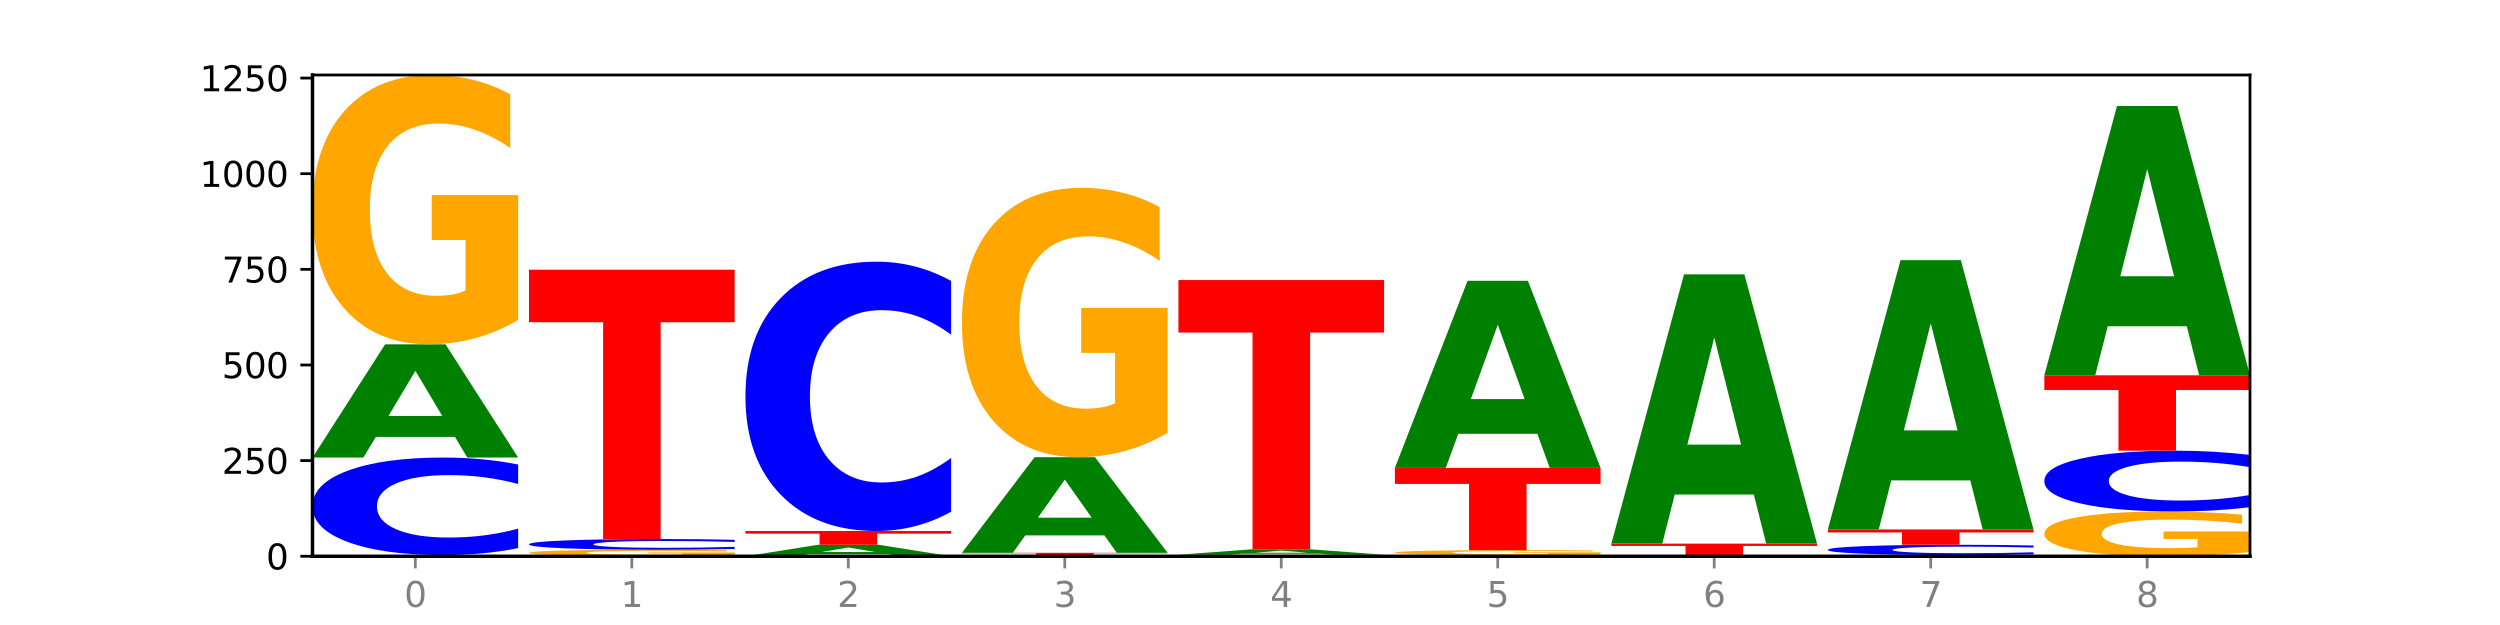 <?xml version="1.0" encoding="utf-8" standalone="no"?>
<!DOCTYPE svg PUBLIC "-//W3C//DTD SVG 1.1//EN"
  "http://www.w3.org/Graphics/SVG/1.1/DTD/svg11.dtd">
<svg xmlns:xlink="http://www.w3.org/1999/xlink" width="720pt" height="180pt" viewBox="0 0 720 180" xmlns="http://www.w3.org/2000/svg" version="1.1">
 <defs>
  <style type="text/css">*{stroke-linejoin: round; stroke-linecap: butt}</style>
 </defs>
 <g id="figure_1">
  <g id="patch_1">
   <path d="M 0 180 
L 720 180 
L 720 0 
L 0 0 
z
" style="fill: #ffffff"/>
  </g>
  <g id="axes_1">
   <g id="patch_2">
    <path d="M 90 160.2 
L 648 160.2 
L 648 21.6 
L 90 21.6 
z
" style="fill: #ffffff"/>
   </g>
   <g id="line2d_1">
    <path d="M 90 160.2 
L 648 160.2 
" clip-path="url(#p9b4b52f764)" style="fill: none; stroke: #000000; stroke-width: 0.5; stroke-linecap: square"/>
   </g>
   <g id="patch_3">
    <path d="M 90 159.869 
L 149.229 159.869 
L 149.229 159.934 
L 127.92 159.934 
L 127.92 160.2 
L 111.35 160.2 
L 111.35 159.934 
L 90 159.934 
L 90 159.869 
z
" clip-path="url(#p9b4b52f764)" style="fill: #ff0000"/>
   </g>
   <g id="patch_4">
    <path d="M 149.229 157.856 
Q 144.275 158.854 138.917 159.359 
Q 133.56 159.869 127.725 159.869 
Q 110.325 159.869 100.163 156.086 
Q 90 152.302 90 145.831 
Q 90 139.337 100.163 135.559 
Q 110.325 131.775 127.725 131.775 
Q 133.56 131.775 138.917 132.286 
Q 144.275 132.79 149.229 133.789 
L 149.229 139.389 
Q 144.23 138.066 139.38 137.451 
Q 134.53 136.836 129.173 136.836 
Q 119.562 136.836 114.056 139.232 
Q 108.564 141.623 108.564 145.831 
Q 108.564 150.021 114.056 152.418 
Q 119.562 154.809 129.173 154.809 
Q 134.53 154.809 139.38 154.194 
Q 144.23 153.573 149.229 152.25 
L 149.229 157.856 
z
" clip-path="url(#p9b4b52f764)" style="fill: #0000ff"/>
   </g>
   <g id="patch_5">
    <path d="M 131.028 125.834 
L 108.249 125.834 
L 104.653 131.775 
L 90 131.775 
L 110.926 99.163 
L 128.303 99.163 
L 149.229 131.775 
L 134.588 131.775 
L 131.028 125.834 
z
M 111.882 119.781 
L 127.359 119.781 
L 119.633 106.809 
L 111.882 119.781 
z
" clip-path="url(#p9b4b52f764)" style="fill: #008000"/>
   </g>
   <g id="patch_6">
    <path d="M 149.229 92.145 
Q 143.256 95.654 136.831 97.417 
Q 130.406 99.163 123.557 99.163 
Q 108.079 99.163 99.04 88.717 
Q 90 78.27 90 60.406 
Q 90 42.333 99.199 31.966 
Q 108.411 21.6 124.433 21.6 
Q 130.605 21.6 136.26 23.01 
Q 141.928 24.404 146.946 27.16 
L 146.946 42.621 
Q 141.769 39.08 136.645 37.334 
Q 131.521 35.571 126.371 35.571 
Q 116.84 35.571 111.677 42.012 
Q 106.513 48.437 106.513 60.406 
Q 106.513 72.262 111.491 78.735 
Q 116.469 85.192 125.628 85.192 
Q 128.123 85.192 130.26 84.823 
Q 132.397 84.439 134.097 83.638 
L 134.097 69.122 
L 124.34 69.122 
L 124.34 56.192 
L 149.229 56.192 
L 149.229 92.145 
z
" clip-path="url(#p9b4b52f764)" style="fill: #ffa600"/>
   </g>
   <g id="patch_7">
    <path d="M 193.374 160.18 
L 170.596 160.18 
L 166.999 160.2 
L 152.346 160.2 
L 173.272 160.09 
L 190.65 160.09 
L 211.575 160.2 
L 196.935 160.2 
L 193.374 160.18 
z
M 174.229 160.159 
L 189.705 160.159 
L 181.979 160.116 
L 174.229 160.159 
z
" clip-path="url(#p9b4b52f764)" style="fill: #008000"/>
   </g>
   <g id="patch_8">
    <path d="M 211.575 159.93 
Q 205.602 160.01 199.177 160.05 
Q 192.753 160.09 185.903 160.09 
Q 170.426 160.09 161.386 159.852 
Q 152.346 159.615 152.346 159.209 
Q 152.346 158.798 161.545 158.563 
Q 170.758 158.327 186.779 158.327 
Q 192.952 158.327 198.607 158.359 
Q 204.275 158.391 209.292 158.453 
L 209.292 158.805 
Q 204.115 158.724 198.992 158.685 
Q 193.868 158.645 188.717 158.645 
Q 179.187 158.645 174.023 158.791 
Q 168.859 158.937 168.859 159.209 
Q 168.859 159.478 173.837 159.626 
Q 178.815 159.772 187.974 159.772 
Q 190.47 159.772 192.607 159.764 
Q 194.744 159.755 196.443 159.737 
L 196.443 159.407 
L 186.686 159.407 
L 186.686 159.113 
L 211.575 159.113 
L 211.575 159.93 
z
" clip-path="url(#p9b4b52f764)" style="fill: #ffa600"/>
   </g>
   <g id="patch_9">
    <path d="M 211.575 158.106 
Q 206.621 158.216 201.264 158.271 
Q 195.906 158.327 190.071 158.327 
Q 172.671 158.327 162.509 157.912 
Q 152.346 157.496 152.346 156.786 
Q 152.346 156.072 162.509 155.658 
Q 172.671 155.242 190.071 155.242 
Q 195.906 155.242 201.264 155.298 
Q 206.621 155.354 211.575 155.463 
L 211.575 156.078 
Q 206.576 155.933 201.726 155.865 
Q 196.876 155.798 191.519 155.798 
Q 181.909 155.798 176.402 156.061 
Q 170.91 156.324 170.91 156.786 
Q 170.91 157.246 176.402 157.509 
Q 181.909 157.771 191.519 157.771 
Q 196.876 157.771 201.726 157.704 
Q 206.576 157.636 211.575 157.49 
L 211.575 158.106 
z
" clip-path="url(#p9b4b52f764)" style="fill: #0000ff"/>
   </g>
   <g id="patch_10">
    <path d="M 152.346 77.679 
L 211.575 77.679 
L 211.575 92.806 
L 190.267 92.806 
L 190.267 155.242 
L 173.696 155.242 
L 173.696 92.806 
L 152.346 92.806 
L 152.346 77.679 
z
" clip-path="url(#p9b4b52f764)" style="fill: #ff0000"/>
   </g>
   <g id="patch_11">
    <path d="M 255.721 159.598 
L 232.942 159.598 
L 229.346 160.2 
L 214.693 160.2 
L 235.618 156.895 
L 252.996 156.895 
L 273.922 160.2 
L 259.281 160.2 
L 255.721 159.598 
z
M 236.575 158.984 
L 252.051 158.984 
L 244.325 157.67 
L 236.575 158.984 
z
" clip-path="url(#p9b4b52f764)" style="fill: #008000"/>
   </g>
   <g id="patch_12">
    <path d="M 214.693 152.928 
L 273.922 152.928 
L 273.922 153.702 
L 252.613 153.702 
L 252.613 156.895 
L 236.043 156.895 
L 236.043 153.702 
L 214.693 153.702 
L 214.693 152.928 
z
" clip-path="url(#p9b4b52f764)" style="fill: #ff0000"/>
   </g>
   <g id="patch_13">
    <path d="M 273.922 147.369 
Q 268.967 150.125 263.61 151.519 
Q 258.253 152.928 252.418 152.928 
Q 235.018 152.928 224.855 142.482 
Q 214.693 132.036 214.693 114.171 
Q 214.693 96.242 224.855 85.812 
Q 235.018 75.365 252.418 75.365 
Q 258.253 75.365 263.61 76.775 
Q 268.967 78.169 273.922 80.925 
L 273.922 96.386 
Q 268.923 92.733 264.073 91.035 
Q 259.223 89.337 253.865 89.337 
Q 244.255 89.337 238.748 95.954 
Q 233.257 102.555 233.257 114.171 
Q 233.257 125.739 238.748 132.356 
Q 244.255 138.957 253.865 138.957 
Q 259.223 138.957 264.073 137.259 
Q 268.923 135.544 273.922 131.891 
L 273.922 147.369 
z
" clip-path="url(#p9b4b52f764)" style="fill: #0000ff"/>
   </g>
   <g id="patch_14">
    <path d="M 336.268 160.184 
Q 331.314 160.192 325.956 160.196 
Q 320.599 160.2 314.764 160.2 
Q 297.364 160.2 287.202 160.17 
Q 277.039 160.141 277.039 160.09 
Q 277.039 160.039 287.202 160.009 
Q 297.364 159.98 314.764 159.98 
Q 320.599 159.98 325.956 159.984 
Q 331.314 159.988 336.268 159.995 
L 336.268 160.039 
Q 331.269 160.029 326.419 160.024 
Q 321.569 160.019 316.212 160.019 
Q 306.601 160.019 301.095 160.038 
Q 295.603 160.057 295.603 160.09 
Q 295.603 160.123 301.095 160.142 
Q 306.601 160.16 316.212 160.16 
Q 321.569 160.16 326.419 160.155 
Q 331.269 160.151 336.268 160.14 
L 336.268 160.184 
z
" clip-path="url(#p9b4b52f764)" style="fill: #0000ff"/>
   </g>
   <g id="patch_15">
    <path d="M 277.039 159.208 
L 336.268 159.208 
L 336.268 159.359 
L 314.959 159.359 
L 314.959 159.98 
L 298.389 159.98 
L 298.389 159.359 
L 277.039 159.359 
L 277.039 159.208 
z
" clip-path="url(#p9b4b52f764)" style="fill: #ff0000"/>
   </g>
   <g id="patch_16">
    <path d="M 318.067 154.191 
L 295.289 154.191 
L 291.692 159.208 
L 277.039 159.208 
L 297.965 131.665 
L 315.342 131.665 
L 336.268 159.208 
L 321.627 159.208 
L 318.067 154.191 
z
M 298.922 149.079 
L 314.398 149.079 
L 306.672 138.123 
L 298.922 149.079 
z
" clip-path="url(#p9b4b52f764)" style="fill: #008000"/>
   </g>
   <g id="patch_17">
    <path d="M 336.268 124.647 
Q 330.295 128.156 323.87 129.918 
Q 317.445 131.665 310.596 131.665 
Q 295.118 131.665 286.079 121.218 
Q 277.039 110.772 277.039 92.907 
Q 277.039 74.834 286.238 64.468 
Q 295.45 54.102 311.472 54.102 
Q 317.645 54.102 323.299 55.512 
Q 328.967 56.905 333.985 59.661 
L 333.985 75.123 
Q 328.808 71.582 323.684 69.835 
Q 318.561 68.073 313.41 68.073 
Q 303.879 68.073 298.716 74.514 
Q 293.552 80.939 293.552 92.907 
Q 293.552 104.764 298.53 111.236 
Q 303.508 117.693 312.667 117.693 
Q 315.162 117.693 317.299 117.325 
Q 319.437 116.94 321.136 116.139 
L 321.136 101.623 
L 311.379 101.623 
L 311.379 88.693 
L 336.268 88.693 
L 336.268 124.647 
z
" clip-path="url(#p9b4b52f764)" style="fill: #ffa600"/>
   </g>
   <g id="patch_18">
    <path d="M 398.615 160.192 
Q 393.66 160.196 388.303 160.198 
Q 382.945 160.2 377.111 160.2 
Q 359.71 160.2 349.548 160.185 
Q 339.385 160.17 339.385 160.145 
Q 339.385 160.119 349.548 160.105 
Q 359.71 160.09 377.111 160.09 
Q 382.945 160.09 388.303 160.092 
Q 393.66 160.094 398.615 160.098 
L 398.615 160.12 
Q 393.615 160.114 388.765 160.112 
Q 383.915 160.11 378.558 160.11 
Q 368.948 160.11 363.441 160.119 
Q 357.95 160.128 357.95 160.145 
Q 357.95 160.161 363.441 160.171 
Q 368.948 160.18 378.558 160.18 
Q 383.915 160.18 388.765 160.178 
Q 393.615 160.175 398.615 160.17 
L 398.615 160.192 
z
" clip-path="url(#p9b4b52f764)" style="fill: #0000ff"/>
   </g>
   <g id="patch_19">
    <path d="M 398.615 160.06 
Q 392.641 160.075 386.217 160.082 
Q 379.792 160.09 372.942 160.09 
Q 357.465 160.09 348.425 160.045 
Q 339.385 160.001 339.385 159.925 
Q 339.385 159.848 348.584 159.803 
Q 357.797 159.759 373.818 159.759 
Q 379.991 159.759 385.646 159.765 
Q 391.314 159.771 396.331 159.783 
L 396.331 159.849 
Q 391.154 159.834 386.031 159.826 
Q 380.907 159.819 375.757 159.819 
Q 366.226 159.819 361.062 159.846 
Q 355.898 159.874 355.898 159.925 
Q 355.898 159.975 360.876 160.003 
Q 365.854 160.03 375.013 160.03 
Q 377.509 160.03 379.646 160.029 
Q 381.783 160.027 383.482 160.024 
L 383.482 159.962 
L 373.726 159.962 
L 373.726 159.907 
L 398.615 159.907 
L 398.615 160.06 
z
" clip-path="url(#p9b4b52f764)" style="fill: #ffa600"/>
   </g>
   <g id="patch_20">
    <path d="M 380.413 159.478 
L 357.635 159.478 
L 354.038 159.759 
L 339.385 159.759 
L 360.311 158.217 
L 377.689 158.217 
L 398.615 159.759 
L 383.974 159.759 
L 380.413 159.478 
z
M 361.268 159.192 
L 376.744 159.192 
L 369.018 158.578 
L 361.268 159.192 
z
" clip-path="url(#p9b4b52f764)" style="fill: #008000"/>
   </g>
   <g id="patch_21">
    <path d="M 339.385 80.654 
L 398.615 80.654 
L 398.615 95.781 
L 377.306 95.781 
L 377.306 158.217 
L 360.735 158.217 
L 360.735 95.781 
L 339.385 95.781 
L 339.385 80.654 
z
" clip-path="url(#p9b4b52f764)" style="fill: #ff0000"/>
   </g>
   <g id="patch_22">
    <path d="M 460.961 160.176 
Q 456.006 160.188 450.649 160.194 
Q 445.292 160.2 439.457 160.2 
Q 422.057 160.2 411.894 160.155 
Q 401.732 160.111 401.732 160.035 
Q 401.732 159.958 411.894 159.914 
Q 422.057 159.869 439.457 159.869 
Q 445.292 159.869 450.649 159.875 
Q 456.006 159.881 460.961 159.893 
L 460.961 159.959 
Q 455.962 159.943 451.112 159.936 
Q 446.262 159.929 440.904 159.929 
Q 431.294 159.929 425.788 159.957 
Q 420.296 159.985 420.296 160.035 
Q 420.296 160.084 425.788 160.112 
Q 431.294 160.14 440.904 160.14 
Q 446.262 160.14 451.112 160.133 
Q 455.962 160.126 460.961 160.11 
L 460.961 160.176 
z
" clip-path="url(#p9b4b52f764)" style="fill: #0000ff"/>
   </g>
   <g id="patch_23">
    <path d="M 460.961 159.74 
Q 454.988 159.805 448.563 159.837 
Q 442.138 159.869 435.289 159.869 
Q 419.811 159.869 410.772 159.677 
Q 401.732 159.484 401.732 159.154 
Q 401.732 158.82 410.931 158.629 
Q 420.143 158.437 436.165 158.437 
Q 442.337 158.437 447.992 158.463 
Q 453.66 158.489 458.678 158.54 
L 458.678 158.825 
Q 453.501 158.76 448.377 158.728 
Q 443.253 158.695 438.103 158.695 
Q 428.572 158.695 423.408 158.814 
Q 418.245 158.933 418.245 159.154 
Q 418.245 159.373 423.223 159.492 
Q 428.2 159.611 437.36 159.611 
Q 439.855 159.611 441.992 159.605 
Q 444.129 159.598 445.828 159.583 
L 445.828 159.315 
L 436.072 159.315 
L 436.072 159.076 
L 460.961 159.076 
L 460.961 159.74 
z
" clip-path="url(#p9b4b52f764)" style="fill: #ffa600"/>
   </g>
   <g id="patch_24">
    <path d="M 401.732 134.75 
L 460.961 134.75 
L 460.961 139.369 
L 439.652 139.369 
L 439.652 158.437 
L 423.082 158.437 
L 423.082 139.369 
L 401.732 139.369 
L 401.732 134.75 
z
" clip-path="url(#p9b4b52f764)" style="fill: #ff0000"/>
   </g>
   <g id="patch_25">
    <path d="M 442.76 124.935 
L 419.981 124.935 
L 416.385 134.75 
L 401.732 134.75 
L 422.658 80.874 
L 440.035 80.874 
L 460.961 134.75 
L 446.32 134.75 
L 442.76 124.935 
z
M 423.614 114.936 
L 439.091 114.936 
L 431.365 93.506 
L 423.614 114.936 
z
" clip-path="url(#p9b4b52f764)" style="fill: #008000"/>
   </g>
   <g id="patch_26">
    <path d="M 523.307 160.18 
Q 517.334 160.19 510.909 160.195 
Q 504.485 160.2 497.635 160.2 
Q 482.158 160.2 473.118 160.17 
Q 464.078 160.141 464.078 160.09 
Q 464.078 160.039 473.277 160.009 
Q 482.489 159.98 498.511 159.98 
Q 504.684 159.98 510.338 159.984 
Q 516.007 159.988 521.024 159.995 
L 521.024 160.039 
Q 515.847 160.029 510.723 160.024 
Q 505.6 160.019 500.449 160.019 
Q 490.918 160.019 485.755 160.038 
Q 480.591 160.056 480.591 160.09 
Q 480.591 160.124 485.569 160.142 
Q 490.547 160.16 499.706 160.16 
Q 502.201 160.16 504.339 160.159 
Q 506.476 160.158 508.175 160.156 
L 508.175 160.115 
L 498.418 160.115 
L 498.418 160.078 
L 523.307 160.078 
L 523.307 160.18 
z
" clip-path="url(#p9b4b52f764)" style="fill: #ffa600"/>
   </g>
   <g id="patch_27">
    <path d="M 464.078 156.564 
L 523.307 156.564 
L 523.307 157.23 
L 501.999 157.23 
L 501.999 159.98 
L 485.428 159.98 
L 485.428 157.23 
L 464.078 157.23 
L 464.078 156.564 
z
" clip-path="url(#p9b4b52f764)" style="fill: #ff0000"/>
   </g>
   <g id="patch_28">
    <path d="M 505.106 142.435 
L 482.328 142.435 
L 478.731 156.564 
L 464.078 156.564 
L 485.004 79.001 
L 502.382 79.001 
L 523.307 156.564 
L 508.667 156.564 
L 505.106 142.435 
z
M 485.961 128.039 
L 501.437 128.039 
L 493.711 97.187 
L 485.961 128.039 
z
" clip-path="url(#p9b4b52f764)" style="fill: #008000"/>
   </g>
   <g id="patch_29">
    <path d="M 585.654 160.17 
Q 579.68 160.185 573.256 160.193 
Q 566.831 160.2 559.982 160.2 
Q 544.504 160.2 535.464 160.155 
Q 526.425 160.111 526.425 160.035 
Q 526.425 159.958 535.624 159.914 
Q 544.836 159.869 560.858 159.869 
Q 567.03 159.869 572.685 159.875 
Q 578.353 159.881 583.37 159.893 
L 583.37 159.959 
Q 578.194 159.944 573.07 159.937 
Q 567.946 159.929 562.796 159.929 
Q 553.265 159.929 548.101 159.956 
Q 542.938 159.984 542.938 160.035 
Q 542.938 160.085 547.915 160.113 
Q 552.893 160.14 562.052 160.14 
Q 564.548 160.14 566.685 160.139 
Q 568.822 160.137 570.521 160.134 
L 570.521 160.072 
L 560.765 160.072 
L 560.765 160.017 
L 585.654 160.017 
L 585.654 160.17 
z
" clip-path="url(#p9b4b52f764)" style="fill: #ffa600"/>
   </g>
   <g id="patch_30">
    <path d="M 585.654 159.656 
Q 580.699 159.762 575.342 159.815 
Q 569.985 159.869 564.15 159.869 
Q 546.75 159.869 536.587 159.469 
Q 526.425 159.068 526.425 158.383 
Q 526.425 157.695 536.587 157.295 
Q 546.75 156.895 564.15 156.895 
Q 569.985 156.895 575.342 156.949 
Q 580.699 157.002 585.654 157.108 
L 585.654 157.701 
Q 580.654 157.561 575.805 157.496 
Q 570.955 157.431 565.597 157.431 
Q 555.987 157.431 550.48 157.684 
Q 544.989 157.938 544.989 158.383 
Q 544.989 158.827 550.48 159.08 
Q 555.987 159.334 565.597 159.334 
Q 570.955 159.334 575.805 159.269 
Q 580.654 159.203 585.654 159.063 
L 585.654 159.656 
z
" clip-path="url(#p9b4b52f764)" style="fill: #0000ff"/>
   </g>
   <g id="patch_31">
    <path d="M 526.425 152.488 
L 585.654 152.488 
L 585.654 153.347 
L 564.345 153.347 
L 564.345 156.895 
L 547.775 156.895 
L 547.775 153.347 
L 526.425 153.347 
L 526.425 152.488 
z
" clip-path="url(#p9b4b52f764)" style="fill: #ff0000"/>
   </g>
   <g id="patch_32">
    <path d="M 567.453 138.358 
L 544.674 138.358 
L 541.077 152.488 
L 526.425 152.488 
L 547.35 74.925 
L 564.728 74.925 
L 585.654 152.488 
L 571.013 152.488 
L 567.453 138.358 
z
M 548.307 123.963 
L 563.783 123.963 
L 556.057 93.11 
L 548.307 123.963 
z
" clip-path="url(#p9b4b52f764)" style="fill: #008000"/>
   </g>
   <g id="patch_33">
    <path d="M 648 159.034 
Q 642.027 159.617 635.602 159.91 
Q 629.177 160.2 622.328 160.2 
Q 606.85 160.2 597.811 158.464 
Q 588.771 156.728 588.771 153.759 
Q 588.771 150.755 597.97 149.032 
Q 607.182 147.31 623.204 147.31 
Q 629.376 147.31 635.031 147.544 
Q 640.699 147.776 645.717 148.234 
L 645.717 150.803 
Q 640.54 150.215 635.416 149.924 
Q 630.292 149.631 625.142 149.631 
Q 615.611 149.631 610.448 150.702 
Q 605.284 151.77 605.284 153.759 
Q 605.284 155.729 610.262 156.805 
Q 615.24 157.878 624.399 157.878 
Q 626.894 157.878 629.031 157.817 
Q 631.168 157.753 632.868 157.62 
L 632.868 155.207 
L 623.111 155.207 
L 623.111 153.058 
L 648 153.058 
L 648 159.034 
z
" clip-path="url(#p9b4b52f764)" style="fill: #ffa600"/>
   </g>
   <g id="patch_34">
    <path d="M 648 146.054 
Q 643.046 146.676 637.688 146.991 
Q 632.331 147.31 626.496 147.31 
Q 609.096 147.31 598.933 144.95 
Q 588.771 142.591 588.771 138.556 
Q 588.771 134.507 598.933 132.151 
Q 609.096 129.792 626.496 129.792 
Q 632.331 129.792 637.688 130.11 
Q 643.046 130.425 648 131.047 
L 648 134.539 
Q 643.001 133.714 638.151 133.331 
Q 633.301 132.947 627.944 132.947 
Q 618.333 132.947 612.827 134.442 
Q 607.335 135.933 607.335 138.556 
Q 607.335 141.169 612.827 142.663 
Q 618.333 144.154 627.944 144.154 
Q 633.301 144.154 638.151 143.771 
Q 643.001 143.383 648 142.558 
L 648 146.054 
z
" clip-path="url(#p9b4b52f764)" style="fill: #0000ff"/>
   </g>
   <g id="patch_35">
    <path d="M 588.771 108.087 
L 648 108.087 
L 648 112.32 
L 626.691 112.32 
L 626.691 129.792 
L 610.121 129.792 
L 610.121 112.32 
L 588.771 112.32 
L 588.771 108.087 
z
" clip-path="url(#p9b4b52f764)" style="fill: #ff0000"/>
   </g>
   <g id="patch_36">
    <path d="M 629.799 93.958 
L 607.02 93.958 
L 603.424 108.087 
L 588.771 108.087 
L 609.697 30.524 
L 627.074 30.524 
L 648 108.087 
L 633.359 108.087 
L 629.799 93.958 
z
M 610.653 79.562 
L 626.13 79.562 
L 618.404 48.71 
L 610.653 79.562 
z
" clip-path="url(#p9b4b52f764)" style="fill: #008000"/>
   </g>
   <g id="matplotlib.axis_1">
    <g id="xtick_1">
     <g id="line2d_2">
      <defs>
       <path id="m0f4270440a" d="M 0 0 
L 0 3.5 
" style="stroke: #808080; stroke-width: 0.8"/>
      </defs>
      <g>
       <use xlink:href="#m0f4270440a" x="119.615" y="160.2" style="fill: #808080; stroke: #808080; stroke-width: 0.8"/>
      </g>
     </g>
     <g id="text_1">
      <!-- 0 -->
      <g style="fill: #808080" transform="translate(116.433 174.798) scale(0.1 -0.1)">
       <defs>
        <path id="DejaVuSans-30" d="M 2034 4250 
Q 1547 4250 1301 3770 
Q 1056 3291 1056 2328 
Q 1056 1369 1301 889 
Q 1547 409 2034 409 
Q 2525 409 2770 889 
Q 3016 1369 3016 2328 
Q 3016 3291 2770 3770 
Q 2525 4250 2034 4250 
z
M 2034 4750 
Q 2819 4750 3233 4129 
Q 3647 3509 3647 2328 
Q 3647 1150 3233 529 
Q 2819 -91 2034 -91 
Q 1250 -91 836 529 
Q 422 1150 422 2328 
Q 422 3509 836 4129 
Q 1250 4750 2034 4750 
z
" transform="scale(0.016)"/>
       </defs>
       <use xlink:href="#DejaVuSans-30"/>
      </g>
     </g>
    </g>
    <g id="xtick_2">
     <g id="line2d_3">
      <g>
       <use xlink:href="#m0f4270440a" x="181.961" y="160.2" style="fill: #808080; stroke: #808080; stroke-width: 0.8"/>
      </g>
     </g>
     <g id="text_2">
      <!-- 1 -->
      <g style="fill: #808080" transform="translate(178.78 174.798) scale(0.1 -0.1)">
       <defs>
        <path id="DejaVuSans-31" d="M 794 531 
L 1825 531 
L 1825 4091 
L 703 3866 
L 703 4441 
L 1819 4666 
L 2450 4666 
L 2450 531 
L 3481 531 
L 3481 0 
L 794 0 
L 794 531 
z
" transform="scale(0.016)"/>
       </defs>
       <use xlink:href="#DejaVuSans-31"/>
      </g>
     </g>
    </g>
    <g id="xtick_3">
     <g id="line2d_4">
      <g>
       <use xlink:href="#m0f4270440a" x="244.307" y="160.2" style="fill: #808080; stroke: #808080; stroke-width: 0.8"/>
      </g>
     </g>
     <g id="text_3">
      <!-- 2 -->
      <g style="fill: #808080" transform="translate(241.126 174.798) scale(0.1 -0.1)">
       <defs>
        <path id="DejaVuSans-32" d="M 1228 531 
L 3431 531 
L 3431 0 
L 469 0 
L 469 531 
Q 828 903 1448 1529 
Q 2069 2156 2228 2338 
Q 2531 2678 2651 2914 
Q 2772 3150 2772 3378 
Q 2772 3750 2511 3984 
Q 2250 4219 1831 4219 
Q 1534 4219 1204 4116 
Q 875 4013 500 3803 
L 500 4441 
Q 881 4594 1212 4672 
Q 1544 4750 1819 4750 
Q 2544 4750 2975 4387 
Q 3406 4025 3406 3419 
Q 3406 3131 3298 2873 
Q 3191 2616 2906 2266 
Q 2828 2175 2409 1742 
Q 1991 1309 1228 531 
z
" transform="scale(0.016)"/>
       </defs>
       <use xlink:href="#DejaVuSans-32"/>
      </g>
     </g>
    </g>
    <g id="xtick_4">
     <g id="line2d_5">
      <g>
       <use xlink:href="#m0f4270440a" x="306.654" y="160.2" style="fill: #808080; stroke: #808080; stroke-width: 0.8"/>
      </g>
     </g>
     <g id="text_4">
      <!-- 3 -->
      <g style="fill: #808080" transform="translate(303.472 174.798) scale(0.1 -0.1)">
       <defs>
        <path id="DejaVuSans-33" d="M 2597 2516 
Q 3050 2419 3304 2112 
Q 3559 1806 3559 1356 
Q 3559 666 3084 287 
Q 2609 -91 1734 -91 
Q 1441 -91 1130 -33 
Q 819 25 488 141 
L 488 750 
Q 750 597 1062 519 
Q 1375 441 1716 441 
Q 2309 441 2620 675 
Q 2931 909 2931 1356 
Q 2931 1769 2642 2001 
Q 2353 2234 1838 2234 
L 1294 2234 
L 1294 2753 
L 1863 2753 
Q 2328 2753 2575 2939 
Q 2822 3125 2822 3475 
Q 2822 3834 2567 4026 
Q 2313 4219 1838 4219 
Q 1578 4219 1281 4162 
Q 984 4106 628 3988 
L 628 4550 
Q 988 4650 1302 4700 
Q 1616 4750 1894 4750 
Q 2613 4750 3031 4423 
Q 3450 4097 3450 3541 
Q 3450 3153 3228 2886 
Q 3006 2619 2597 2516 
z
" transform="scale(0.016)"/>
       </defs>
       <use xlink:href="#DejaVuSans-33"/>
      </g>
     </g>
    </g>
    <g id="xtick_5">
     <g id="line2d_6">
      <g>
       <use xlink:href="#m0f4270440a" x="369" y="160.2" style="fill: #808080; stroke: #808080; stroke-width: 0.8"/>
      </g>
     </g>
     <g id="text_5">
      <!-- 4 -->
      <g style="fill: #808080" transform="translate(365.819 174.798) scale(0.1 -0.1)">
       <defs>
        <path id="DejaVuSans-34" d="M 2419 4116 
L 825 1625 
L 2419 1625 
L 2419 4116 
z
M 2253 4666 
L 3047 4666 
L 3047 1625 
L 3713 1625 
L 3713 1100 
L 3047 1100 
L 3047 0 
L 2419 0 
L 2419 1100 
L 313 1100 
L 313 1709 
L 2253 4666 
z
" transform="scale(0.016)"/>
       </defs>
       <use xlink:href="#DejaVuSans-34"/>
      </g>
     </g>
    </g>
    <g id="xtick_6">
     <g id="line2d_7">
      <g>
       <use xlink:href="#m0f4270440a" x="431.346" y="160.2" style="fill: #808080; stroke: #808080; stroke-width: 0.8"/>
      </g>
     </g>
     <g id="text_6">
      <!-- 5 -->
      <g style="fill: #808080" transform="translate(428.165 174.798) scale(0.1 -0.1)">
       <defs>
        <path id="DejaVuSans-35" d="M 691 4666 
L 3169 4666 
L 3169 4134 
L 1269 4134 
L 1269 2991 
Q 1406 3038 1543 3061 
Q 1681 3084 1819 3084 
Q 2600 3084 3056 2656 
Q 3513 2228 3513 1497 
Q 3513 744 3044 326 
Q 2575 -91 1722 -91 
Q 1428 -91 1123 -41 
Q 819 9 494 109 
L 494 744 
Q 775 591 1075 516 
Q 1375 441 1709 441 
Q 2250 441 2565 725 
Q 2881 1009 2881 1497 
Q 2881 1984 2565 2268 
Q 2250 2553 1709 2553 
Q 1456 2553 1204 2497 
Q 953 2441 691 2322 
L 691 4666 
z
" transform="scale(0.016)"/>
       </defs>
       <use xlink:href="#DejaVuSans-35"/>
      </g>
     </g>
    </g>
    <g id="xtick_7">
     <g id="line2d_8">
      <g>
       <use xlink:href="#m0f4270440a" x="493.693" y="160.2" style="fill: #808080; stroke: #808080; stroke-width: 0.8"/>
      </g>
     </g>
     <g id="text_7">
      <!-- 6 -->
      <g style="fill: #808080" transform="translate(490.511 174.798) scale(0.1 -0.1)">
       <defs>
        <path id="DejaVuSans-36" d="M 2113 2584 
Q 1688 2584 1439 2293 
Q 1191 2003 1191 1497 
Q 1191 994 1439 701 
Q 1688 409 2113 409 
Q 2538 409 2786 701 
Q 3034 994 3034 1497 
Q 3034 2003 2786 2293 
Q 2538 2584 2113 2584 
z
M 3366 4563 
L 3366 3988 
Q 3128 4100 2886 4159 
Q 2644 4219 2406 4219 
Q 1781 4219 1451 3797 
Q 1122 3375 1075 2522 
Q 1259 2794 1537 2939 
Q 1816 3084 2150 3084 
Q 2853 3084 3261 2657 
Q 3669 2231 3669 1497 
Q 3669 778 3244 343 
Q 2819 -91 2113 -91 
Q 1303 -91 875 529 
Q 447 1150 447 2328 
Q 447 3434 972 4092 
Q 1497 4750 2381 4750 
Q 2619 4750 2861 4703 
Q 3103 4656 3366 4563 
z
" transform="scale(0.016)"/>
       </defs>
       <use xlink:href="#DejaVuSans-36"/>
      </g>
     </g>
    </g>
    <g id="xtick_8">
     <g id="line2d_9">
      <g>
       <use xlink:href="#m0f4270440a" x="556.039" y="160.2" style="fill: #808080; stroke: #808080; stroke-width: 0.8"/>
      </g>
     </g>
     <g id="text_8">
      <!-- 7 -->
      <g style="fill: #808080" transform="translate(552.858 174.798) scale(0.1 -0.1)">
       <defs>
        <path id="DejaVuSans-37" d="M 525 4666 
L 3525 4666 
L 3525 4397 
L 1831 0 
L 1172 0 
L 2766 4134 
L 525 4134 
L 525 4666 
z
" transform="scale(0.016)"/>
       </defs>
       <use xlink:href="#DejaVuSans-37"/>
      </g>
     </g>
    </g>
    <g id="xtick_9">
     <g id="line2d_10">
      <g>
       <use xlink:href="#m0f4270440a" x="618.385" y="160.2" style="fill: #808080; stroke: #808080; stroke-width: 0.8"/>
      </g>
     </g>
     <g id="text_9">
      <!-- 8 -->
      <g style="fill: #808080" transform="translate(615.204 174.798) scale(0.1 -0.1)">
       <defs>
        <path id="DejaVuSans-38" d="M 2034 2216 
Q 1584 2216 1326 1975 
Q 1069 1734 1069 1313 
Q 1069 891 1326 650 
Q 1584 409 2034 409 
Q 2484 409 2743 651 
Q 3003 894 3003 1313 
Q 3003 1734 2745 1975 
Q 2488 2216 2034 2216 
z
M 1403 2484 
Q 997 2584 770 2862 
Q 544 3141 544 3541 
Q 544 4100 942 4425 
Q 1341 4750 2034 4750 
Q 2731 4750 3128 4425 
Q 3525 4100 3525 3541 
Q 3525 3141 3298 2862 
Q 3072 2584 2669 2484 
Q 3125 2378 3379 2068 
Q 3634 1759 3634 1313 
Q 3634 634 3220 271 
Q 2806 -91 2034 -91 
Q 1263 -91 848 271 
Q 434 634 434 1313 
Q 434 1759 690 2068 
Q 947 2378 1403 2484 
z
M 1172 3481 
Q 1172 3119 1398 2916 
Q 1625 2713 2034 2713 
Q 2441 2713 2670 2916 
Q 2900 3119 2900 3481 
Q 2900 3844 2670 4047 
Q 2441 4250 2034 4250 
Q 1625 4250 1398 4047 
Q 1172 3844 1172 3481 
z
" transform="scale(0.016)"/>
       </defs>
       <use xlink:href="#DejaVuSans-38"/>
      </g>
     </g>
    </g>
   </g>
   <g id="matplotlib.axis_2">
    <g id="ytick_1">
     <g id="line2d_11">
      <defs>
       <path id="m89ec374132" d="M 0 0 
L -3.5 0 
" style="stroke: #000000; stroke-width: 0.8"/>
      </defs>
      <g>
       <use xlink:href="#m89ec374132" x="90" y="160.2" style="stroke: #000000; stroke-width: 0.8"/>
      </g>
     </g>
     <g id="text_10">
      <!-- 0 -->
      <g transform="translate(76.638 163.999) scale(0.1 -0.1)">
       <use xlink:href="#DejaVuSans-30"/>
      </g>
     </g>
    </g>
    <g id="ytick_2">
     <g id="line2d_12">
      <g>
       <use xlink:href="#m89ec374132" x="90" y="132.656" style="stroke: #000000; stroke-width: 0.8"/>
      </g>
     </g>
     <g id="text_11">
      <!-- 250 -->
      <g transform="translate(63.913 136.455) scale(0.1 -0.1)">
       <use xlink:href="#DejaVuSans-32"/>
       <use xlink:href="#DejaVuSans-35" x="63.623"/>
       <use xlink:href="#DejaVuSans-30" x="127.246"/>
      </g>
     </g>
    </g>
    <g id="ytick_3">
     <g id="line2d_13">
      <g>
       <use xlink:href="#m89ec374132" x="90" y="105.113" style="stroke: #000000; stroke-width: 0.8"/>
      </g>
     </g>
     <g id="text_12">
      <!-- 500 -->
      <g transform="translate(63.913 108.912) scale(0.1 -0.1)">
       <use xlink:href="#DejaVuSans-35"/>
       <use xlink:href="#DejaVuSans-30" x="63.623"/>
       <use xlink:href="#DejaVuSans-30" x="127.246"/>
      </g>
     </g>
    </g>
    <g id="ytick_4">
     <g id="line2d_14">
      <g>
       <use xlink:href="#m89ec374132" x="90" y="77.569" style="stroke: #000000; stroke-width: 0.8"/>
      </g>
     </g>
     <g id="text_13">
      <!-- 750 -->
      <g transform="translate(63.913 81.368) scale(0.1 -0.1)">
       <use xlink:href="#DejaVuSans-37"/>
       <use xlink:href="#DejaVuSans-35" x="63.623"/>
       <use xlink:href="#DejaVuSans-30" x="127.246"/>
      </g>
     </g>
    </g>
    <g id="ytick_5">
     <g id="line2d_15">
      <g>
       <use xlink:href="#m89ec374132" x="90" y="50.025" style="stroke: #000000; stroke-width: 0.8"/>
      </g>
     </g>
     <g id="text_14">
      <!-- 1000 -->
      <g transform="translate(57.55 53.824) scale(0.1 -0.1)">
       <use xlink:href="#DejaVuSans-31"/>
       <use xlink:href="#DejaVuSans-30" x="63.623"/>
       <use xlink:href="#DejaVuSans-30" x="127.246"/>
       <use xlink:href="#DejaVuSans-30" x="190.869"/>
      </g>
     </g>
    </g>
    <g id="ytick_6">
     <g id="line2d_16">
      <g>
       <use xlink:href="#m89ec374132" x="90" y="22.481" style="stroke: #000000; stroke-width: 0.8"/>
      </g>
     </g>
     <g id="text_15">
      <!-- 1250 -->
      <g transform="translate(57.55 26.281) scale(0.1 -0.1)">
       <use xlink:href="#DejaVuSans-31"/>
       <use xlink:href="#DejaVuSans-32" x="63.623"/>
       <use xlink:href="#DejaVuSans-35" x="127.246"/>
       <use xlink:href="#DejaVuSans-30" x="190.869"/>
      </g>
     </g>
    </g>
   </g>
   <g id="patch_37">
    <path d="M 90 160.2 
L 90 21.6 
" style="fill: none; stroke: #000000; stroke-linejoin: miter; stroke-linecap: square"/>
   </g>
   <g id="patch_38">
    <path d="M 648 160.2 
L 648 21.6 
" style="fill: none; stroke: #000000; stroke-width: 0.8; stroke-linejoin: miter; stroke-linecap: square"/>
   </g>
   <g id="patch_39">
    <path d="M 90 160.2 
L 648 160.2 
" style="fill: none; stroke: #000000; stroke-linejoin: miter; stroke-linecap: square"/>
   </g>
   <g id="patch_40">
    <path d="M 90 21.6 
L 648 21.6 
" style="fill: none; stroke: #000000; stroke-width: 0.8; stroke-linejoin: miter; stroke-linecap: square"/>
   </g>
  </g>
 </g>
 <defs>
  <clipPath id="p9b4b52f764">
   <rect x="90" y="21.6" width="558" height="138.6"/>
  </clipPath>
 </defs>
</svg>
